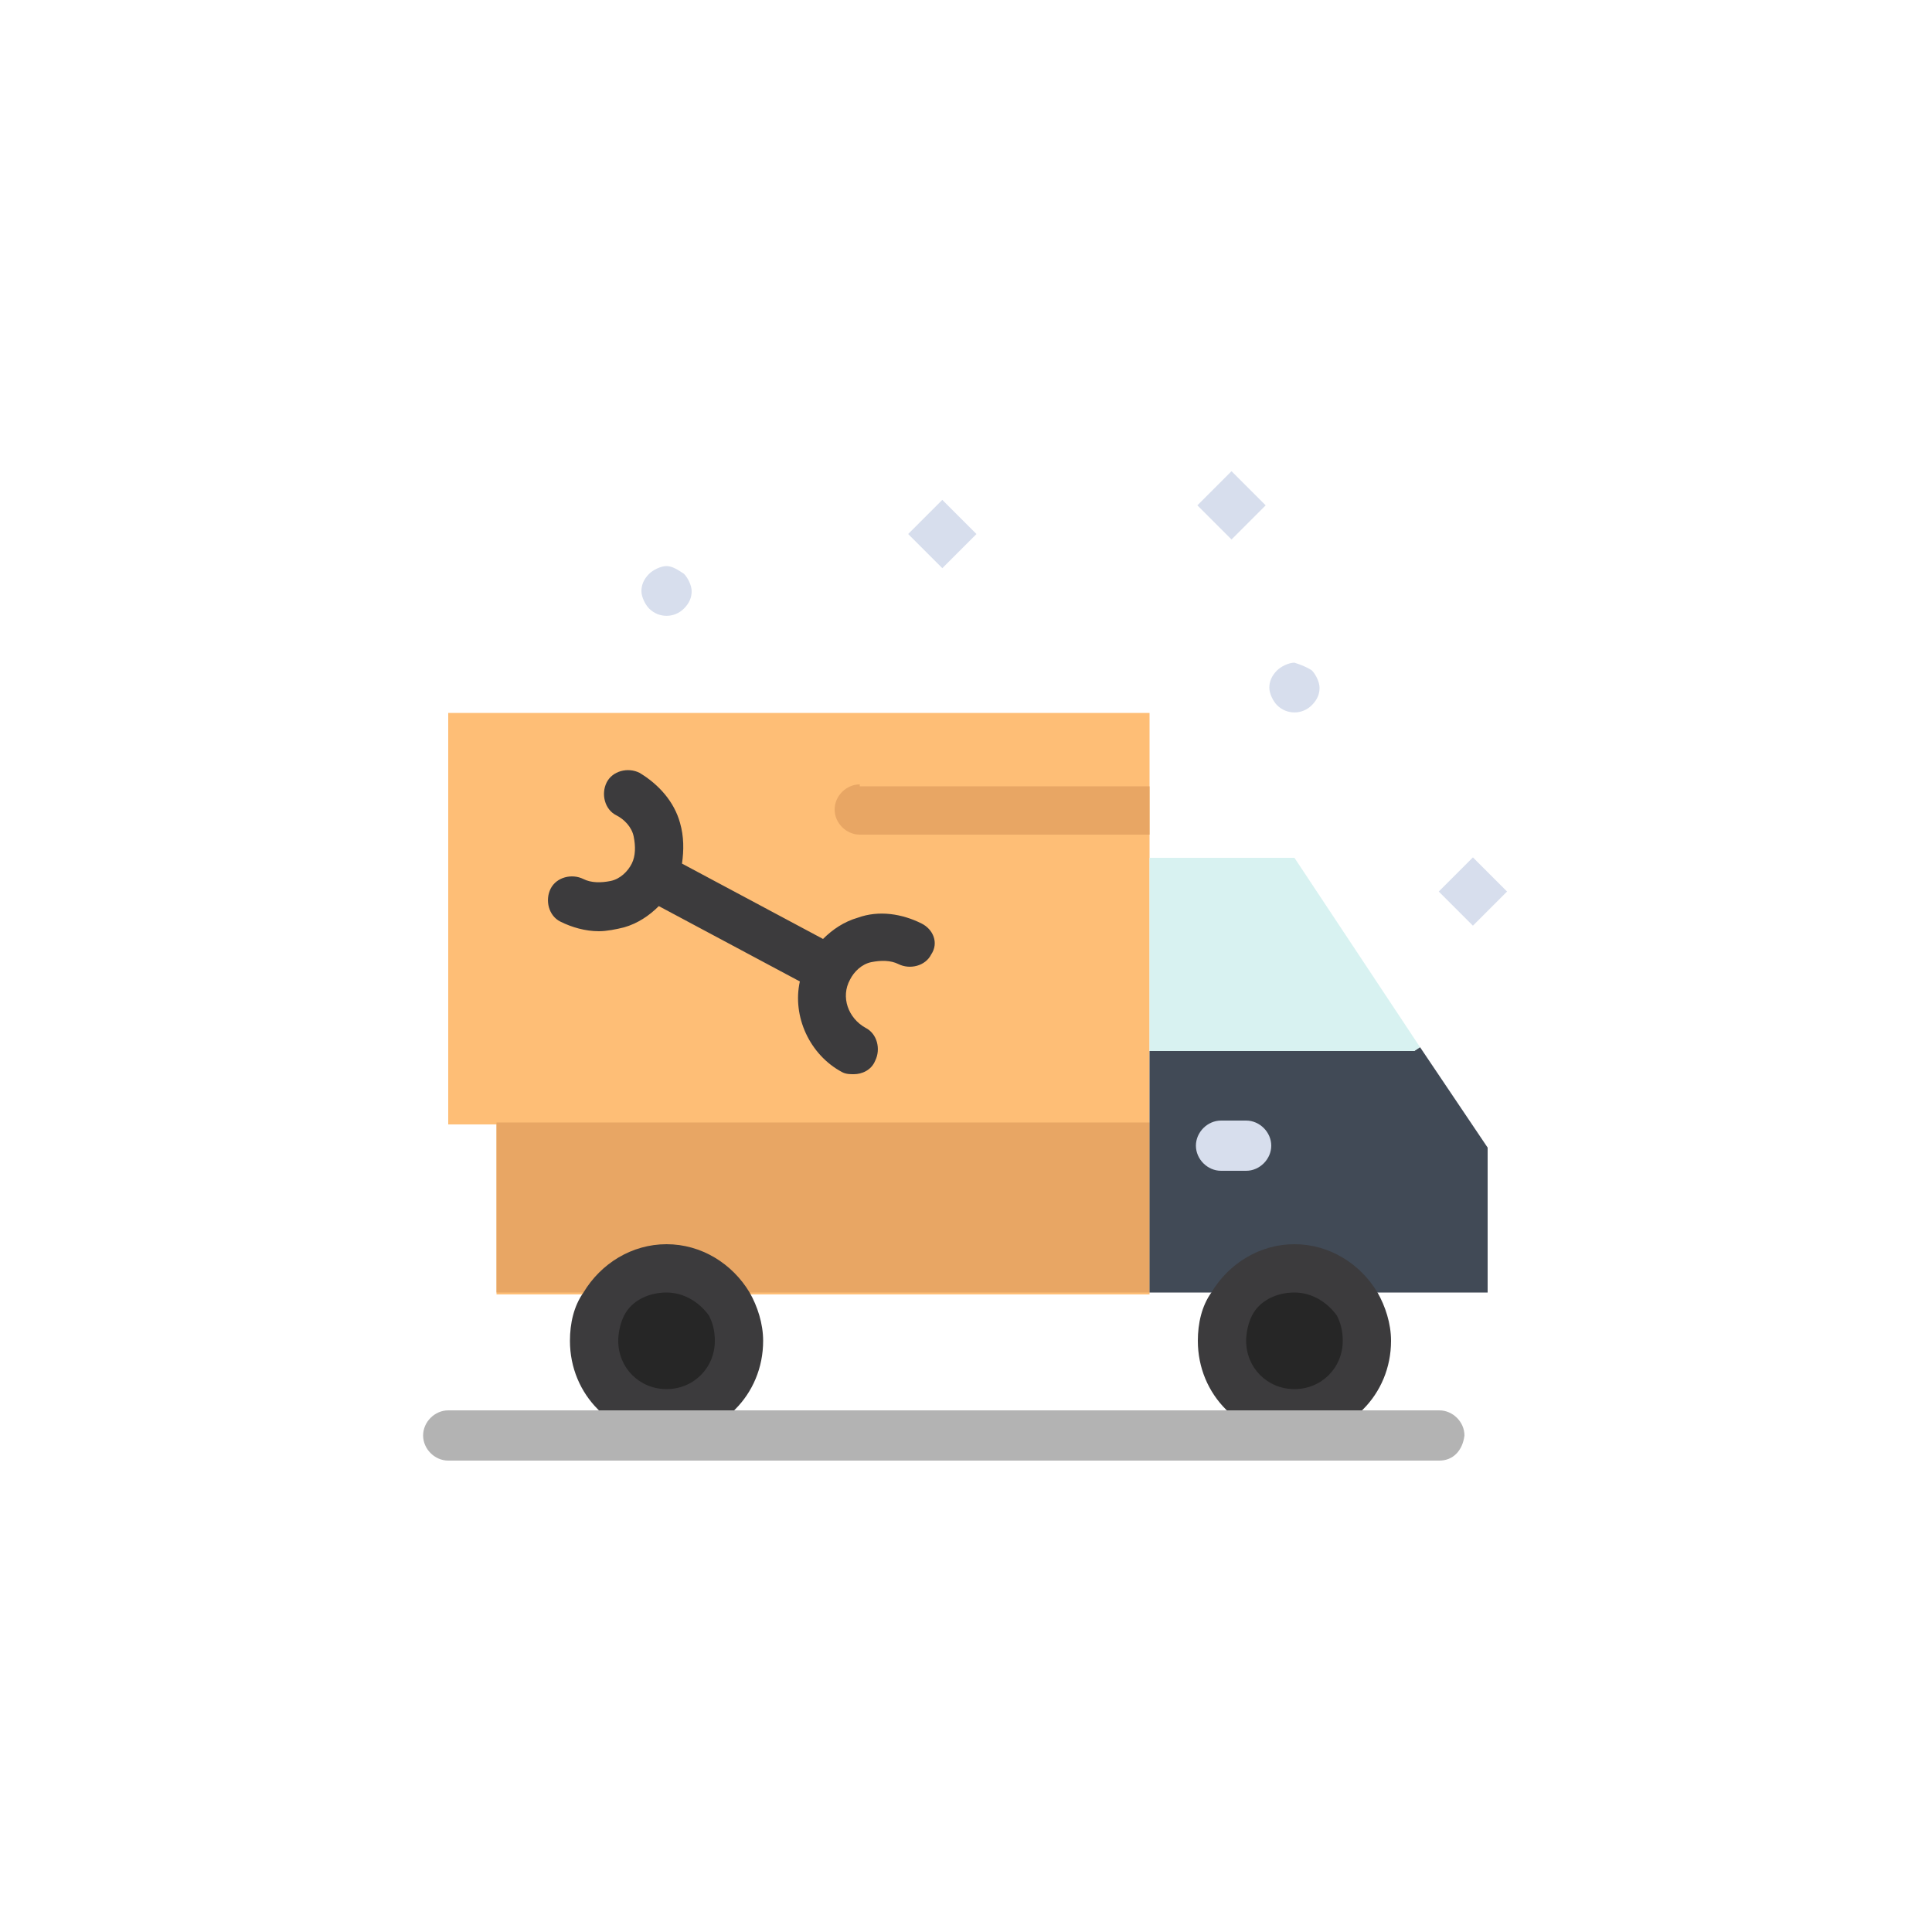 <svg xmlns="http://www.w3.org/2000/svg" xmlns:xlink="http://www.w3.org/1999/xlink" id="Calque_1" x="0px" y="0px" viewBox="0 0 100 100" style="enable-background:new 0 0 100 100;" xml:space="preserve"> <style type="text/css"> .st0{fill:#FFFFFF;} .st1{fill:#FEBE76;} .st2{fill:#E8A664;} .st3{fill:#D7DEED;} .st4{fill:#414A56;} .st5{fill:#D8F2F1;} .st6{fill:#3C3B3D;} .st7{fill:#262626;} .st8{fill:#B3B3B3;} </style> <g> <g> <rect class="st0" width="100" height="100"></rect> <g> <g id="_x33_3_x2C__Car_x2C__Pipe_x2C__Plumber_x2C__Plumbing_x2C__Truck"> <g> <g> <path class="st1" d="M23.2,36.9v21.3c0.2,0,1.1,0,2.5,0V67h33.8v-8.8c0-2.3,0-19,0-21.3H23.2z"></path> <rect x="25.7" y="58.1" class="st2" width="33.8" height="8.8"></rect> <rect x="75" y="44.9" transform="matrix(0.707 -0.707 0.707 0.707 -10.299 67.426)" class="st3" width="2.5" height="2.5"></rect> <polygon class="st4" points="59.5,66.9 59.5,58.1 59.5,54.4 59.9,54.4 73.2,54.4 73.5,54.2 77,59.4 77,66.9 "></polygon> <polygon class="st5" points="59.9,54.4 59.5,54.4 59.5,44.4 67,44.4 73.5,54.2 73.2,54.4 "></polygon> <path class="st6" d="M71.3,66.9c0.4,0.7,0.7,1.6,0.7,2.5c0,2.8-2.2,5-5,5c-2.8,0-5-2.2-5-5c0-0.9,0.2-1.8,0.7-2.5 c0.9-1.5,2.5-2.5,4.3-2.5C68.8,64.4,70.4,65.4,71.3,66.9z M68.2,69.4c0-0.2-0.1-0.4-0.2-0.6c-0.2-0.4-0.6-0.6-1.1-0.6 c-0.5,0-0.9,0.3-1.1,0.6c-0.1,0.2-0.2,0.4-0.2,0.6c0,0.7,0.6,1.3,1.3,1.3C67.7,70.6,68.2,70.1,68.2,69.4z"></path> <path class="st3" d="M67.9,34.7c0.2,0.2,0.4,0.6,0.4,0.9c0,0.3-0.1,0.6-0.4,0.9c-0.5,0.5-1.3,0.5-1.8,0 c-0.2-0.2-0.4-0.6-0.4-0.9c0-0.3,0.1-0.6,0.4-0.9c0.2-0.2,0.6-0.4,0.9-0.4C67.3,34.4,67.6,34.5,67.9,34.7z"></path> <rect x="62.5" y="24.9" transform="matrix(0.707 -0.707 0.707 0.707 0.184 52.74)" class="st3" width="2.5" height="2.5"></rect> <rect x="47.53" y="26.39" transform="matrix(0.707 -0.707 0.707 0.707 -5.255 42.587)" class="st3" width="2.5" height="2.5"></rect> <path class="st6" d="M38.8,66.9c0.4,0.7,0.7,1.6,0.7,2.5c0,2.8-2.2,5-5,5c-2.8,0-5-2.2-5-5c0-0.9,0.2-1.8,0.7-2.5 c0.9-1.5,2.5-2.5,4.3-2.5C36.3,64.4,37.9,65.4,38.8,66.9z M35.7,69.4c0-0.2-0.1-0.4-0.2-0.6c-0.2-0.4-0.6-0.6-1.1-0.6 c-0.5,0-0.9,0.3-1.1,0.6c-0.1,0.2-0.2,0.4-0.2,0.6c0,0.7,0.6,1.3,1.3,1.3C35.2,70.6,35.7,70.1,35.7,69.4z"></path> <path class="st3" d="M35.4,29.7c0.2,0.2,0.4,0.6,0.4,0.9c0,0.3-0.1,0.6-0.4,0.9c-0.5,0.5-1.3,0.5-1.8,0 c-0.2-0.2-0.4-0.6-0.4-0.9c0-0.3,0.1-0.6,0.4-0.9c0.2-0.2,0.6-0.4,0.9-0.4C34.8,29.3,35.1,29.5,35.4,29.7z"></path> <path class="st7" d="M67,71.9c-1.4,0-2.5-1.1-2.5-2.5c0-0.4,0.1-0.9,0.3-1.3c0.4-0.8,1.3-1.2,2.2-1.2c0.9,0,1.7,0.5,2.2,1.2 c0.2,0.4,0.3,0.8,0.3,1.3C69.5,70.8,68.4,71.9,67,71.9z"></path> <path class="st7" d="M34.5,71.9c-1.4,0-2.5-1.1-2.5-2.5c0-0.4,0.1-0.9,0.3-1.3c0.4-0.8,1.3-1.2,2.2-1.2c0.9,0,1.7,0.5,2.2,1.2 c0.2,0.4,0.3,0.8,0.3,1.3C37,70.8,35.9,71.9,34.5,71.9z"></path> <path class="st3" d="M64.5,60.6h-1.3c-0.7,0-1.3-0.6-1.3-1.3c0-0.7,0.6-1.3,1.3-1.3h1.3c0.7,0,1.3,0.6,1.3,1.3 C65.8,60,65.2,60.6,64.5,60.6z"></path> <path class="st8" d="M74.5,75.6H23.2c-0.7,0-1.3-0.6-1.3-1.3c0-0.7,0.6-1.3,1.3-1.3h51.3c0.7,0,1.3,0.6,1.3,1.3 C75.7,75.1,75.2,75.6,74.5,75.6z"></path> <path class="st6" d="M47.7,47.8c-1-0.5-2.2-0.7-3.3-0.3c-0.7,0.2-1.3,0.6-1.8,1.1l-7.3-3.9c0.1-0.7,0.1-1.4-0.1-2.1 c-0.3-1.1-1.1-2-2.1-2.6c-0.6-0.3-1.4-0.1-1.7,0.5c-0.3,0.6-0.1,1.4,0.5,1.7c0.4,0.2,0.8,0.6,0.9,1.1c0.1,0.5,0.1,1-0.1,1.4 c-0.2,0.4-0.6,0.8-1.1,0.9c-0.5,0.1-1,0.1-1.4-0.1c-0.6-0.3-1.4-0.1-1.7,0.5c-0.3,0.6-0.1,1.4,0.5,1.7c0.6,0.3,1.3,0.5,2,0.5 c0.4,0,0.9-0.1,1.3-0.2c0.7-0.2,1.3-0.6,1.8-1.1l7.3,3.9c-0.4,1.8,0.5,3.8,2.2,4.7c0.2,0.1,0.4,0.1,0.6,0.1 c0.4,0,0.9-0.2,1.1-0.7c0.3-0.6,0.1-1.4-0.5-1.7c-0.9-0.5-1.3-1.6-0.8-2.5c0.2-0.4,0.6-0.8,1.1-0.9c0.5-0.1,1-0.1,1.4,0.1 c0.6,0.3,1.4,0.1,1.7-0.5C48.6,48.8,48.3,48.1,47.7,47.8z"></path> <g> <path class="st2" d="M44.5,40.6c-0.7,0-1.3,0.6-1.3,1.3c0,0.7,0.6,1.3,1.3,1.3h15c0-0.9,0-1.7,0-2.5h-15V40.6z"></path> </g> </g> </g> </g> <g id="Layer_1_00000098215651200904358890000011705785230153997467_"> </g> </g> </g> </g> </svg>